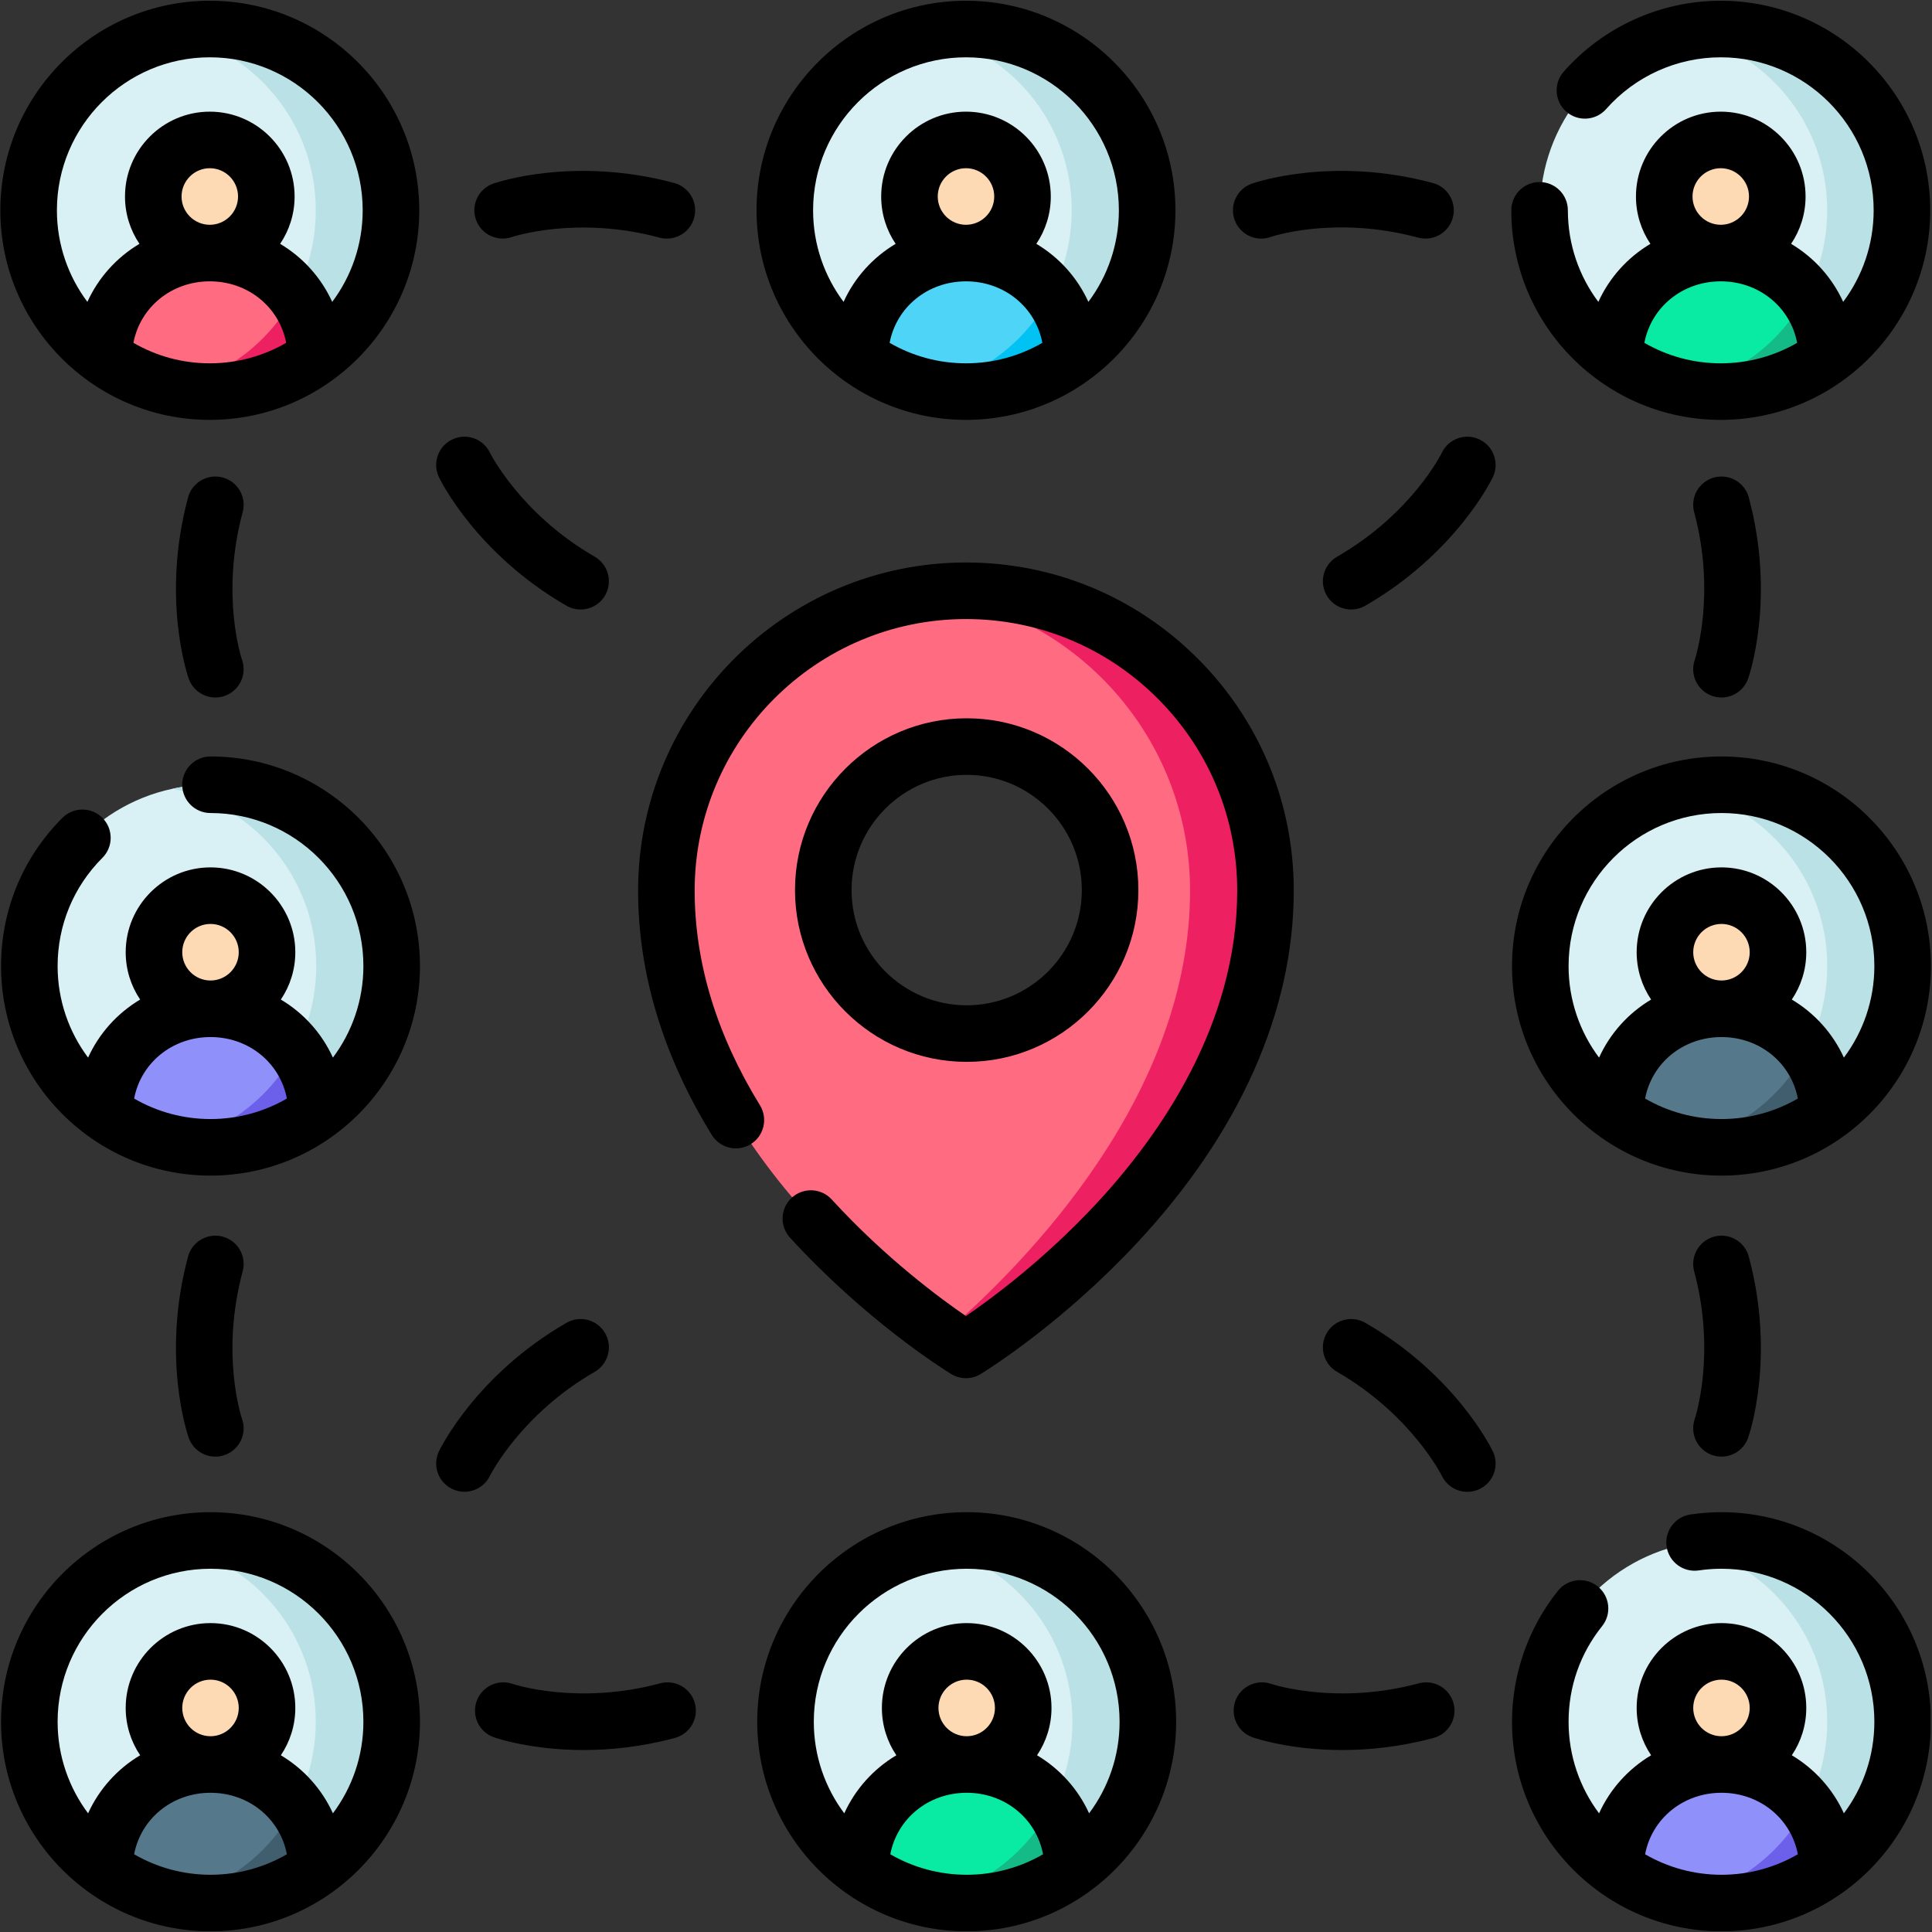 <?xml version="1.0" encoding="UTF-8" standalone="no"?>
<!DOCTYPE svg PUBLIC "-//W3C//DTD SVG 1.1//EN" "http://www.w3.org/Graphics/SVG/1.1/DTD/svg11.dtd">
<svg width="100%" height="100%" viewBox="0 0 683 683" version="1.1" xmlns="http://www.w3.org/2000/svg" xmlns:xlink="http://www.w3.org/1999/xlink" xml:space="preserve" xmlns:serif="http://www.serif.com/" style="fill-rule:evenodd;clip-rule:evenodd;stroke-linejoin:round;stroke-miterlimit:2;">
    <rect x="0" y="0" width="683" height="683" fill="#333333" stroke="none"/>
    <g id="g6765" transform="matrix(1.333,0,0,-1.333,0,682.667)">
        <g id="g6767">
            <g id="g6769">
                <clipPath id="_clip1">
                    <rect x="0" y="0" width="512" height="512"/>
                </clipPath>
                <g clip-path="url(#_clip1)">
                    <g id="g6775" transform="matrix(1,0,0,1,103.749,456.352)">
                        <path id="path6777" d="M0,0C0,-16.05 -7.86,-30.26 -19.95,-38.99C-27.86,-44.71 -37.58,-48.08 -48.08,-48.08C-51.5,-48.08 -54.841,-47.72 -58.061,-47.03C-64.73,-45.63 -70.88,-42.85 -76.21,-38.99C-88.301,-30.26 -96.16,-16.05 -96.16,0C-96.16,23.12 -79.83,42.44 -58.08,47.03C-54.86,47.72 -51.511,48.08 -48.08,48.08C-21.53,48.08 0,26.55 0,0" style="fill:rgb(217,240,244);fill-rule:nonzero;"/>
                    </g>
                    <g id="g6779" transform="matrix(1,0,0,1,103.749,456.352)">
                        <path id="path6781" d="M0,0C0,-16.05 -7.86,-30.26 -19.95,-38.99C-27.86,-44.71 -37.58,-48.08 -48.08,-48.08C-51.5,-48.08 -54.841,-47.72 -58.061,-47.03C-36.311,-42.42 -20,-23.11 -20,0C-20,23.13 -36.32,42.44 -58.08,47.03C-54.86,47.72 -51.511,48.08 -48.08,48.08C-21.53,48.08 0,26.55 0,0" style="fill:rgb(186,225,229);fill-rule:nonzero;"/>
                    </g>
                    <g id="g6783" transform="matrix(1,0,0,1,83.799,417.361)">
                        <path id="path6785" d="M0,0C-7.91,-5.72 -17.63,-9.09 -28.13,-9.09C-31.55,-9.09 -34.891,-8.729 -38.11,-8.04C-44.78,-6.64 -50.93,-3.859 -56.26,0C-56.26,15.54 -43.67,27.65 -28.13,27.65C-18.891,27.65 -10.69,23.36 -5.561,16.62C-2.07,12.03 0,6.3 0,0" style="fill:rgb(255,107,129);fill-rule:nonzero;"/>
                    </g>
                    <g id="g6787" transform="matrix(1,0,0,1,83.799,417.361)">
                        <path id="path6789" d="M0,0C-7.91,-5.72 -17.63,-9.09 -28.13,-9.09C-31.55,-9.09 -34.891,-8.729 -38.11,-8.04C-23.96,-5.04 -12.11,4.181 -5.561,16.62C-2.07,12.03 0,6.3 0,0" style="fill:rgb(237,32,97);fill-rule:nonzero;"/>
                    </g>
                    <g id="g6791" transform="matrix(1,0,0,1,70.667,460.015)">
                        <path id="path6793" d="M0,0C0,-8.284 -6.715,-15 -15,-15C-23.284,-15 -30,-8.284 -30,0C-30,8.284 -23.284,15 -15,15C-6.715,15 0,8.284 0,0" style="fill:rgb(253,217,180);fill-rule:nonzero;"/>
                    </g>
                    <g id="g6795" transform="matrix(1,0,0,1,304.231,456.352)">
                        <path id="path6797" d="M0,0C0,-16.05 -7.859,-30.26 -19.949,-38.99C-27.859,-44.71 -37.579,-48.08 -48.079,-48.08C-51.5,-48.08 -54.84,-47.72 -58.06,-47.03C-64.729,-45.63 -70.88,-42.85 -76.21,-38.99C-88.3,-30.26 -96.159,-16.05 -96.159,0C-96.159,23.12 -79.829,42.44 -58.079,47.03C-54.859,47.72 -51.51,48.08 -48.079,48.08C-21.529,48.08 0,26.55 0,0" style="fill:rgb(217,240,244);fill-rule:nonzero;"/>
                    </g>
                    <g id="g6799" transform="matrix(1,0,0,1,304.231,456.352)">
                        <path id="path6801" d="M0,0C0,-16.05 -7.859,-30.26 -19.949,-38.99C-27.859,-44.71 -37.579,-48.08 -48.079,-48.08C-51.5,-48.08 -54.84,-47.72 -58.06,-47.03C-36.31,-42.42 -20,-23.11 -20,0C-20,23.13 -36.319,42.44 -58.079,47.03C-54.859,47.72 -51.51,48.08 -48.079,48.08C-21.529,48.08 0,26.55 0,0" style="fill:rgb(186,225,229);fill-rule:nonzero;"/>
                    </g>
                    <g id="g6803" transform="matrix(1,0,0,1,284.282,417.361)">
                        <path id="path6805" d="M0,0C-7.91,-5.72 -17.63,-9.09 -28.13,-9.09C-31.551,-9.09 -34.891,-8.729 -38.11,-8.04C-44.78,-6.64 -50.931,-3.859 -56.261,0C-56.261,15.54 -43.67,27.65 -28.13,27.65C-18.891,27.65 -10.69,23.36 -5.561,16.62C-2.07,12.03 0,6.3 0,0" style="fill:rgb(77,212,247);fill-rule:nonzero;"/>
                    </g>
                    <g id="g6807" transform="matrix(1,0,0,1,284.282,417.361)">
                        <path id="path6809" d="M0,0C-7.91,-5.72 -17.63,-9.09 -28.13,-9.09C-31.551,-9.09 -34.891,-8.729 -38.11,-8.04C-23.96,-5.04 -12.11,4.181 -5.561,16.62C-2.07,12.03 0,6.3 0,0" style="fill:rgb(0,194,243);fill-rule:nonzero;"/>
                    </g>
                    <g id="g6811" transform="matrix(1,0,0,1,271.15,460.015)">
                        <path id="path6813" d="M0,0C0,-8.284 -6.716,-15 -15,-15C-23.284,-15 -30,-8.284 -30,0C-30,8.284 -23.284,15 -15,15C-6.716,15 0,8.284 0,0" style="fill:rgb(253,217,180);fill-rule:nonzero;"/>
                    </g>
                    <g id="g6815" transform="matrix(1,0,0,1,504.592,456.352)">
                        <path id="path6817" d="M0,0C0,-16.05 -7.86,-30.26 -19.95,-38.99C-27.86,-44.71 -37.58,-48.08 -48.08,-48.08C-51.5,-48.08 -54.84,-47.72 -58.061,-47.03C-64.73,-45.63 -70.88,-42.85 -76.21,-38.99C-88.3,-30.26 -96.16,-16.05 -96.16,0C-96.16,23.12 -79.83,42.44 -58.08,47.03C-54.86,47.72 -51.51,48.08 -48.08,48.08C-21.53,48.08 0,26.55 0,0" style="fill:rgb(217,240,244);fill-rule:nonzero;"/>
                    </g>
                    <g id="g6819" transform="matrix(1,0,0,1,504.592,456.352)">
                        <path id="path6821" d="M0,0C0,-16.05 -7.86,-30.26 -19.95,-38.99C-27.86,-44.71 -37.58,-48.08 -48.08,-48.08C-51.5,-48.08 -54.84,-47.72 -58.061,-47.03C-36.311,-42.42 -20,-23.11 -20,0C-20,23.13 -36.32,42.44 -58.08,47.03C-54.86,47.72 -51.51,48.08 -48.08,48.08C-21.53,48.08 0,26.55 0,0" style="fill:rgb(186,225,229);fill-rule:nonzero;"/>
                    </g>
                    <g id="g6823" transform="matrix(1,0,0,1,484.642,417.361)">
                        <path id="path6825" d="M0,0C-7.91,-5.72 -17.63,-9.09 -28.13,-9.09C-31.55,-9.09 -34.89,-8.729 -38.11,-8.04C-44.78,-6.64 -50.93,-3.859 -56.26,0C-56.26,15.54 -43.67,27.65 -28.13,27.65C-18.89,27.65 -10.69,23.36 -5.56,16.62C-2.07,12.03 0,6.3 0,0" style="fill:rgb(9,234,163);fill-rule:nonzero;"/>
                    </g>
                    <g id="g6827" transform="matrix(1,0,0,1,484.642,417.361)">
                        <path id="path6829" d="M0,0C-7.91,-5.72 -17.63,-9.09 -28.13,-9.09C-31.55,-9.09 -34.89,-8.729 -38.11,-8.04C-23.96,-5.04 -12.11,4.181 -5.56,16.62C-2.07,12.03 0,6.3 0,0" style="fill:rgb(20,187,135);fill-rule:nonzero;"/>
                    </g>
                    <g id="g6831" transform="matrix(1,0,0,1,471.511,460.015)">
                        <path id="path6833" d="M0,0C0,-8.284 -6.716,-15 -15,-15C-23.285,-15 -30,-8.284 -30,0C-30,8.284 -23.285,15 -15,15C-6.716,15 0,8.284 0,0" style="fill:rgb(253,217,180);fill-rule:nonzero;"/>
                    </g>
                    <g id="g6835" transform="matrix(1,0,0,1,304.419,55.509)">
                        <path id="path6837" d="M0,0C0,-16.05 -7.859,-30.26 -19.949,-38.99C-27.859,-44.71 -37.579,-48.08 -48.079,-48.08C-51.5,-48.08 -54.84,-47.72 -58.06,-47.03C-64.729,-45.63 -70.88,-42.85 -76.21,-38.99C-88.3,-30.26 -96.159,-16.05 -96.159,0C-96.159,23.12 -79.829,42.439 -58.079,47.03C-54.859,47.72 -51.51,48.08 -48.079,48.08C-21.529,48.08 0,26.55 0,0" style="fill:rgb(217,240,244);fill-rule:nonzero;"/>
                    </g>
                    <g id="g6839" transform="matrix(1,0,0,1,304.419,55.509)">
                        <path id="path6841" d="M0,0C0,-16.05 -7.859,-30.26 -19.949,-38.99C-27.859,-44.71 -37.579,-48.08 -48.079,-48.08C-51.5,-48.08 -54.84,-47.72 -58.06,-47.03C-36.31,-42.42 -20,-23.11 -20,0C-20,23.13 -36.319,42.439 -58.079,47.03C-54.859,47.72 -51.51,48.08 -48.079,48.08C-21.529,48.08 0,26.55 0,0" style="fill:rgb(186,225,229);fill-rule:nonzero;"/>
                    </g>
                    <g id="g6843" transform="matrix(1,0,0,1,284.47,16.519)">
                        <path id="path6845" d="M0,0C-7.91,-5.72 -17.63,-9.09 -28.13,-9.09C-31.551,-9.09 -34.891,-8.729 -38.11,-8.04C-44.78,-6.64 -50.931,-3.859 -56.261,0C-56.261,15.54 -43.67,27.65 -28.13,27.65C-18.891,27.65 -10.69,23.36 -5.561,16.62C-2.07,12.03 0,6.3 0,0" style="fill:rgb(9,234,163);fill-rule:nonzero;"/>
                    </g>
                    <g id="g6847" transform="matrix(1,0,0,1,284.47,16.519)">
                        <path id="path6849" d="M0,0C-7.91,-5.72 -17.63,-9.09 -28.13,-9.09C-31.551,-9.09 -34.891,-8.729 -38.11,-8.04C-23.96,-5.04 -12.11,4.18 -5.561,16.62C-2.07,12.03 0,6.3 0,0" style="fill:rgb(20,187,135);fill-rule:nonzero;"/>
                    </g>
                    <g id="g6851" transform="matrix(1,0,0,1,271.338,59.172)">
                        <path id="path6853" d="M0,0C0,-8.284 -6.716,-15 -15,-15C-23.284,-15 -30,-8.284 -30,0C-30,8.284 -23.284,15 -15,15C-6.716,15 0,8.284 0,0" style="fill:rgb(253,217,180);fill-rule:nonzero;"/>
                    </g>
                    <g id="g6855" transform="matrix(1,0,0,1,103.749,55.509)">
                        <path id="path6857" d="M0,0C0,-16.05 -7.86,-30.26 -19.95,-38.99C-27.86,-44.71 -37.58,-48.08 -48.08,-48.08C-51.5,-48.08 -54.841,-47.72 -58.061,-47.03C-64.73,-45.63 -70.88,-42.85 -76.21,-38.99C-88.301,-30.26 -96.16,-16.05 -96.16,0C-96.16,23.12 -79.83,42.439 -58.08,47.03C-54.86,47.72 -51.511,48.08 -48.08,48.08C-21.53,48.08 0,26.55 0,0" style="fill:rgb(217,240,244);fill-rule:nonzero;"/>
                    </g>
                    <g id="g6859" transform="matrix(1,0,0,1,103.749,55.509)">
                        <path id="path6861" d="M0,0C0,-16.05 -7.86,-30.26 -19.95,-38.99C-27.86,-44.71 -37.58,-48.08 -48.08,-48.08C-51.5,-48.08 -54.841,-47.72 -58.061,-47.03C-36.311,-42.42 -20,-23.11 -20,0C-20,23.13 -36.32,42.439 -58.08,47.03C-54.86,47.72 -51.511,48.08 -48.08,48.08C-21.53,48.08 0,26.55 0,0" style="fill:rgb(186,225,229);fill-rule:nonzero;"/>
                    </g>
                    <g id="g6863" transform="matrix(1,0,0,1,83.799,16.519)">
                        <path id="path6865" d="M0,0C-7.91,-5.72 -17.63,-9.09 -28.13,-9.09C-31.55,-9.09 -34.891,-8.729 -38.11,-8.04C-44.78,-6.64 -50.93,-3.859 -56.26,0C-56.26,15.54 -43.67,27.65 -28.13,27.65C-18.891,27.65 -10.69,23.36 -5.561,16.62C-2.07,12.03 0,6.3 0,0" style="fill:rgb(86,120,139);fill-rule:nonzero;"/>
                    </g>
                    <g id="g6867" transform="matrix(1,0,0,1,83.799,16.519)">
                        <path id="path6869" d="M0,0C-7.91,-5.72 -17.63,-9.09 -28.13,-9.09C-31.55,-9.09 -34.891,-8.729 -38.11,-8.04C-23.96,-5.04 -12.11,4.18 -5.561,16.62C-2.07,12.03 0,6.3 0,0" style="fill:rgb(65,94,111);fill-rule:nonzero;"/>
                    </g>
                    <g id="g6871" transform="matrix(1,0,0,1,70.667,59.172)">
                        <path id="path6873" d="M0,0C0,-8.284 -6.715,-15 -15,-15C-23.284,-15 -30,-8.284 -30,0C-30,8.284 -23.284,15 -15,15C-6.715,15 0,8.284 0,0" style="fill:rgb(253,217,180);fill-rule:nonzero;"/>
                    </g>
                    <g id="g6875" transform="matrix(1,0,0,1,504.592,255.93)">
                        <path id="path6877" d="M0,0C0,-16.05 -7.86,-30.26 -19.95,-38.989C-27.86,-44.71 -37.58,-48.079 -48.08,-48.079C-51.5,-48.079 -54.84,-47.72 -58.061,-47.029C-64.73,-45.63 -70.88,-42.85 -76.21,-38.989C-88.3,-30.26 -96.16,-16.05 -96.16,0C-96.16,23.12 -79.83,42.44 -58.08,47.03C-54.86,47.721 -51.51,48.08 -48.08,48.08C-21.53,48.08 0,26.551 0,0" style="fill:rgb(217,240,244);fill-rule:nonzero;"/>
                    </g>
                    <g id="g6879" transform="matrix(1,0,0,1,504.592,255.93)">
                        <path id="path6881" d="M0,0C0,-16.05 -7.86,-30.26 -19.95,-38.989C-27.86,-44.71 -37.58,-48.079 -48.08,-48.079C-51.5,-48.079 -54.84,-47.72 -58.061,-47.029C-36.311,-42.42 -20,-23.109 -20,0C-20,23.131 -36.32,42.44 -58.08,47.03C-54.86,47.721 -51.51,48.08 -48.08,48.08C-21.53,48.08 0,26.551 0,0" style="fill:rgb(186,225,229);fill-rule:nonzero;"/>
                    </g>
                    <g id="g6883" transform="matrix(1,0,0,1,484.642,216.94)">
                        <path id="path6885" d="M0,0C-7.91,-5.721 -17.63,-9.09 -28.13,-9.09C-31.55,-9.09 -34.89,-8.73 -38.11,-8.04C-44.78,-6.641 -50.93,-3.86 -56.26,0C-56.26,15.54 -43.67,27.649 -28.13,27.649C-18.89,27.649 -10.69,23.359 -5.56,16.62C-2.07,12.029 0,6.3 0,0" style="fill:rgb(86,120,139);fill-rule:nonzero;"/>
                    </g>
                    <g id="g6887" transform="matrix(1,0,0,1,484.642,216.94)">
                        <path id="path6889" d="M0,0C-7.91,-5.721 -17.63,-9.09 -28.13,-9.09C-31.55,-9.09 -34.89,-8.73 -38.11,-8.04C-23.96,-5.04 -12.11,4.18 -5.56,16.62C-2.07,12.029 0,6.3 0,0" style="fill:rgb(65,94,111);fill-rule:nonzero;"/>
                    </g>
                    <g id="g6891" transform="matrix(1,0,0,1,471.511,259.594)">
                        <path id="path6893" d="M0,0C0,-8.284 -6.716,-15 -15,-15C-23.285,-15 -30,-8.284 -30,0C-30,8.284 -23.285,15 -15,15C-6.716,15 0,8.284 0,0" style="fill:rgb(253,217,180);fill-rule:nonzero;"/>
                    </g>
                    <g id="g6895" transform="matrix(1,0,0,1,504.592,55.509)">
                        <path id="path6897" d="M0,0C0,-16.05 -7.86,-30.26 -19.95,-38.99C-27.86,-44.71 -37.58,-48.08 -48.08,-48.08C-51.5,-48.08 -54.84,-47.72 -58.061,-47.03C-64.73,-45.63 -70.88,-42.85 -76.21,-38.99C-88.3,-30.26 -96.16,-16.05 -96.16,0C-96.16,23.12 -79.83,42.439 -58.08,47.03C-54.86,47.72 -51.51,48.08 -48.08,48.08C-21.53,48.08 0,26.55 0,0" style="fill:rgb(217,240,244);fill-rule:nonzero;"/>
                    </g>
                    <g id="g6899" transform="matrix(1,0,0,1,504.592,55.509)">
                        <path id="path6901" d="M0,0C0,-16.05 -7.86,-30.26 -19.95,-38.99C-27.86,-44.71 -37.58,-48.08 -48.08,-48.08C-51.5,-48.08 -54.84,-47.72 -58.061,-47.03C-36.311,-42.42 -20,-23.11 -20,0C-20,23.13 -36.32,42.439 -58.08,47.03C-54.86,47.72 -51.51,48.08 -48.08,48.08C-21.53,48.08 0,26.55 0,0" style="fill:rgb(186,225,229);fill-rule:nonzero;"/>
                    </g>
                    <g id="g6903" transform="matrix(1,0,0,1,484.642,16.519)">
                        <path id="path6905" d="M0,0C-7.91,-5.72 -17.63,-9.09 -28.13,-9.09C-31.55,-9.09 -34.89,-8.729 -38.11,-8.04C-44.78,-6.64 -50.93,-3.859 -56.26,0C-56.26,15.54 -43.67,27.65 -28.13,27.65C-18.89,27.65 -10.69,23.36 -5.56,16.62C-2.07,12.03 0,6.3 0,0" style="fill:rgb(144,144,251);fill-rule:nonzero;"/>
                    </g>
                    <g id="g6907" transform="matrix(1,0,0,1,484.642,16.519)">
                        <path id="path6909" d="M0,0C-7.91,-5.72 -17.63,-9.09 -28.13,-9.09C-31.55,-9.09 -34.89,-8.729 -38.11,-8.04C-23.96,-5.04 -12.11,4.18 -5.56,16.62C-2.07,12.03 0,6.3 0,0" style="fill:rgb(108,95,234);fill-rule:nonzero;"/>
                    </g>
                    <g id="g6911" transform="matrix(1,0,0,1,471.511,59.172)">
                        <path id="path6913" d="M0,0C0,-8.284 -6.716,-15 -15,-15C-23.285,-15 -30,-8.284 -30,0C-30,8.284 -23.285,15 -15,15C-6.716,15 0,8.284 0,0" style="fill:rgb(253,217,180);fill-rule:nonzero;"/>
                    </g>
                    <g id="g6915" transform="matrix(1,0,0,1,103.874,255.93)">
                        <path id="path6917" d="M0,0C0,-16.05 -7.859,-30.26 -19.95,-38.989C-27.859,-44.71 -37.58,-48.079 -48.08,-48.079C-51.5,-48.079 -54.84,-47.72 -58.06,-47.029C-64.729,-45.63 -70.88,-42.85 -76.21,-38.989C-88.3,-30.26 -96.16,-16.05 -96.16,0C-96.16,23.12 -79.83,42.44 -58.08,47.03C-54.859,47.721 -51.51,48.08 -48.08,48.08C-21.53,48.08 0,26.551 0,0" style="fill:rgb(217,240,244);fill-rule:nonzero;"/>
                    </g>
                    <g id="g6919" transform="matrix(1,0,0,1,103.874,255.93)">
                        <path id="path6921" d="M0,0C0,-16.05 -7.859,-30.26 -19.95,-38.989C-27.859,-44.71 -37.58,-48.079 -48.08,-48.079C-51.5,-48.079 -54.84,-47.72 -58.06,-47.029C-36.31,-42.42 -20,-23.109 -20,0C-20,23.131 -36.319,42.44 -58.08,47.03C-54.859,47.721 -51.51,48.08 -48.08,48.08C-21.53,48.08 0,26.551 0,0" style="fill:rgb(186,225,229);fill-rule:nonzero;"/>
                    </g>
                    <g id="g6923" transform="matrix(1,0,0,1,83.924,216.94)">
                        <path id="path6925" d="M0,0C-7.909,-5.721 -17.63,-9.09 -28.13,-9.09C-31.55,-9.09 -34.89,-8.73 -38.109,-8.04C-44.779,-6.641 -50.93,-3.86 -56.26,0C-56.26,15.54 -43.67,27.649 -28.13,27.649C-18.89,27.649 -10.689,23.359 -5.56,16.62C-2.069,12.029 0,6.3 0,0" style="fill:rgb(144,144,251);fill-rule:nonzero;"/>
                    </g>
                    <g id="g6927" transform="matrix(1,0,0,1,83.924,216.94)">
                        <path id="path6929" d="M0,0C-7.909,-5.721 -17.63,-9.09 -28.13,-9.09C-31.55,-9.09 -34.89,-8.73 -38.109,-8.04C-23.96,-5.04 -12.109,4.18 -5.56,16.62C-2.069,12.029 0,6.3 0,0" style="fill:rgb(108,95,234);fill-rule:nonzero;"/>
                    </g>
                    <g id="g6931" transform="matrix(1,0,0,1,70.793,259.594)">
                        <path id="path6933" d="M0,0C0,-8.284 -6.716,-15 -15,-15C-23.284,-15 -30,-8.284 -30,0C-30,8.284 -23.284,15 -15,15C-6.716,15 0,8.284 0,0" style="fill:rgb(253,217,180);fill-rule:nonzero;"/>
                    </g>
                    <g id="g6935" transform="matrix(1,0,0,1,218.342,276.07)">
                        <path id="path6937" d="M0,0C0,21.02 17.02,38.06 38.029,38.06C59.04,38.06 76.06,21.02 76.06,0C76.06,-21.01 59.04,-38.05 38.029,-38.05C17.02,-38.05 0,-21.01 0,0M37.84,79.38L37.83,79.38C34.45,79.38 31.109,79.17 27.84,78.75C-11.32,73.84 -41.61,40.39 -41.61,-0.12C-41.61,-61.26 13.2,-104.88 31.77,-117.91C35.34,-120.41 37.569,-121.78 37.819,-121.931L37.819,-121.95C37.819,-121.95 37.819,-121.94 37.83,-121.94C37.84,-121.94 37.84,-121.95 37.84,-121.95L37.84,-121.931C39.38,-120.99 117.27,-73.01 117.27,-0.12C117.27,43.78 81.71,79.37 37.84,79.38" style="fill:rgb(255,107,129);fill-rule:nonzero;"/>
                    </g>
                    <g id="g6939" transform="matrix(1,0,0,1,335.611,275.95)">
                        <path id="path6941" d="M0,0C0,-72.89 -77.89,-120.87 -79.43,-121.811L-79.43,-121.83C-79.43,-121.83 -79.43,-121.82 -79.439,-121.82C-79.45,-121.82 -79.45,-121.83 -79.45,-121.83L-79.45,-121.811C-79.7,-121.66 -81.93,-120.29 -85.5,-117.79C-62.71,-98.13 -20,-53.97 -20,0C-20,40.51 -50.279,73.95 -89.43,78.87C-86.16,79.29 -82.819,79.5 -79.439,79.5L-79.43,79.5C-35.56,79.49 0,43.9 0,0" style="fill:rgb(237,32,97);fill-rule:nonzero;"/>
                    </g>
                    <g id="g6943" transform="matrix(1,0,0,1,55.64,496.93)">
                        <path id="path6945" d="M0,0C22.357,0 40.547,-18.203 40.547,-40.578C40.547,-49.678 37.538,-58.088 32.464,-64.863C29.534,-58.426 24.713,-53.078 18.656,-49.468C21.076,-45.88 22.49,-41.56 22.49,-36.915C22.49,-24.509 12.401,-14.415 0,-14.415C-12.401,-14.415 -22.491,-24.509 -22.491,-36.915C-22.491,-41.56 -21.077,-45.88 -18.657,-49.468C-24.713,-53.078 -29.535,-58.427 -32.465,-64.863C-37.539,-58.088 -40.548,-49.678 -40.548,-40.578C-40.548,-18.203 -22.358,0 0,0M-7.491,-36.915C-7.491,-32.779 -4.131,-29.415 0,-29.415C4.13,-29.415 7.49,-32.779 7.49,-36.915C7.49,-41.051 4.13,-44.415 0,-44.415C-4.131,-44.415 -7.491,-41.051 -7.491,-36.915M-20.255,-75.722C-18.468,-66.322 -10.211,-59.415 0,-59.415C10.211,-59.415 18.468,-66.322 20.253,-75.722C14.29,-79.177 7.372,-81.156 0,-81.156C-7.372,-81.156 -14.291,-79.177 -20.255,-75.722M0,-96.156C30.629,-96.156 55.547,-71.224 55.547,-40.578C55.547,-9.933 30.629,15 0,15C-30.629,15 -55.548,-9.933 -55.548,-40.578C-55.548,-71.224 -30.629,-96.156 0,-96.156" style="fill-rule:nonzero;"/>
                    </g>
                    <g id="g6947" transform="matrix(1,0,0,1,256.185,496.93)">
                        <path id="path6949" d="M0,0C22.357,0 40.547,-18.203 40.547,-40.578C40.547,-49.678 37.538,-58.088 32.464,-64.863C29.534,-58.426 24.713,-53.078 18.656,-49.468C21.076,-45.88 22.49,-41.56 22.49,-36.915C22.49,-24.509 12.401,-14.415 0,-14.415C-12.401,-14.415 -22.49,-24.509 -22.49,-36.915C-22.49,-41.56 -21.076,-45.88 -18.656,-49.468C-24.713,-53.078 -29.535,-58.426 -32.465,-64.863C-37.539,-58.088 -40.548,-49.678 -40.548,-40.578C-40.548,-18.203 -22.358,0 0,0M-7.49,-36.915C-7.49,-32.779 -4.13,-29.415 0,-29.415C4.13,-29.415 7.49,-32.779 7.49,-36.915C7.49,-41.051 4.13,-44.415 0,-44.415C-4.13,-44.415 -7.49,-41.051 -7.49,-36.915M-20.255,-75.722C-18.468,-66.322 -10.211,-59.415 -0,-59.415C10.211,-59.415 18.468,-66.322 20.253,-75.722C14.29,-79.177 7.372,-81.156 0,-81.156C-7.372,-81.156 -14.291,-79.177 -20.255,-75.722M0,-96.156C30.629,-96.156 55.547,-71.224 55.547,-40.578C55.547,-9.933 30.629,15 0,15C-30.629,15 -55.548,-9.933 -55.548,-40.578C-55.548,-71.224 -30.629,-96.156 0,-96.156" style="fill-rule:nonzero;"/>
                    </g>
                    <g id="g6951" transform="matrix(1,0,0,1,448.866,460.015)">
                        <path id="path6953" d="M0,0C0,4.136 3.36,7.5 7.49,7.5C11.62,7.5 14.98,4.136 14.98,0C14.98,-4.136 11.62,-7.5 7.49,-7.5C3.36,-7.5 0,-4.136 0,0M-12.763,-38.807C-10.978,-29.407 -2.722,-22.5 7.49,-22.5C17.701,-22.5 25.958,-29.407 27.745,-38.807C21.781,-42.262 14.862,-44.241 7.49,-44.241C0.118,-44.241 -6.8,-42.262 -12.763,-38.807M7.49,-59.241C38.119,-59.241 63.038,-34.309 63.038,-3.663C63.038,26.982 38.119,51.915 7.49,51.915C-8.434,51.915 -23.614,45.061 -34.16,33.11C-36.901,30.004 -36.605,25.265 -33.5,22.523C-30.393,19.784 -25.653,20.079 -22.914,23.185C-15.214,31.91 -4.132,36.915 7.49,36.915C29.849,36.915 48.038,18.712 48.038,-3.663C48.038,-12.763 45.029,-21.173 39.956,-27.948C37.025,-21.511 32.203,-16.163 26.146,-12.553C28.566,-8.965 29.98,-4.645 29.98,0C29.98,12.406 19.892,22.5 7.49,22.5C-4.911,22.5 -15,12.406 -15,0C-15,-4.645 -13.586,-8.965 -11.166,-12.553C-17.223,-16.163 -22.044,-21.512 -24.975,-27.949C-30.049,-21.173 -33.058,-12.763 -33.058,-3.663C-33.058,0.479 -36.415,3.837 -40.558,3.837C-44.7,3.837 -48.058,0.479 -48.058,-3.663C-48.058,-34.309 -23.139,-59.241 7.49,-59.241" style="fill-rule:nonzero;"/>
                    </g>
                    <g id="g6955" transform="matrix(1,0,0,1,135.745,449.266)">
                        <path id="path6957" d="M0,0C0.171,0.058 17.245,5.746 39.161,-0.156C39.814,-0.332 40.471,-0.416 41.116,-0.416C44.424,-0.416 47.452,1.789 48.354,5.136C49.431,9.136 47.061,13.251 43.062,14.328C16.449,21.492 -4.084,14.464 -4.946,14.161C-8.842,12.791 -10.882,8.535 -9.528,4.634C-8.176,0.732 -3.907,-1.336 0,0" style="fill-rule:nonzero;"/>
                    </g>
                    <g id="g6959" transform="matrix(1,0,0,1,334.486,448.85)">
                        <path id="path6961" d="M0,0C0.825,0 1.665,0.138 2.488,0.427C2.654,0.484 19.447,6.231 41.618,0.26C45.62,-0.815 49.733,1.552 50.811,5.552C51.888,9.552 49.518,13.667 45.519,14.744C18.902,21.909 -1.627,14.88 -2.488,14.577C-6.396,13.203 -8.449,8.922 -7.075,5.014C-5.99,1.93 -3.095,0 0,0" style="fill-rule:nonzero;"/>
                    </g>
                    <g id="g6963" transform="matrix(1,0,0,1,150.237,351.487)">
                        <path id="path6965" d="M0,0C1.18,-0.68 2.468,-1.003 3.738,-1.003C6.332,-1.003 8.854,0.344 10.243,2.753C12.312,6.342 11.079,10.928 7.49,12.996C-12.08,24.275 -20.153,40.275 -20.312,40.595C-22.111,44.312 -26.578,45.872 -30.307,44.089C-34.041,42.297 -35.616,37.817 -33.825,34.082C-33.43,33.259 -23.88,13.764 0,0" style="fill-rule:nonzero;"/>
                    </g>
                    <g id="g6967" transform="matrix(1,0,0,1,392.389,395.576)">
                        <path id="path6969" d="M0,0C-3.733,1.792 -8.214,0.216 -10.006,-3.52C-10.082,-3.679 -17.896,-19.624 -37.796,-31.093C-41.385,-33.161 -42.617,-37.747 -40.549,-41.336C-39.16,-43.745 -36.638,-45.092 -34.044,-45.092C-32.773,-45.092 -31.485,-44.769 -30.306,-44.089C-6.425,-30.325 3.124,-10.829 3.52,-10.006C5.311,-6.271 3.735,-1.792 0,0" style="fill-rule:nonzero;"/>
                    </g>
                    <g id="g6971" transform="matrix(1,0,0,1,129.924,120.714)">
                        <path id="path6973" d="M0,0C0.079,0.161 8.136,16.266 27.804,27.602C31.393,29.67 32.625,34.256 30.557,37.845C28.487,41.434 23.9,42.666 20.313,40.598C-3.566,26.834 -13.116,7.339 -13.512,6.516C-15.298,2.792 -13.73,-1.661 -10.015,-3.463C-8.964,-3.972 -7.853,-4.213 -6.758,-4.213C-3.979,-4.213 -1.304,-2.66 -0,0" style="fill-rule:nonzero;"/>
                    </g>
                    <g id="g6975" transform="matrix(1,0,0,1,362.083,161.311)">
                        <path id="path6977" d="M0,0C-3.588,2.068 -8.175,0.836 -10.243,-2.753C-12.312,-6.342 -11.079,-10.928 -7.49,-12.996C12.122,-24.3 20.188,-40.344 20.312,-40.596C21.607,-43.269 24.282,-44.828 27.067,-44.828C28.155,-44.828 29.26,-44.59 30.306,-44.089C34.041,-42.297 35.616,-37.817 33.825,-34.083C33.43,-33.26 23.881,-13.764 0,0" style="fill-rule:nonzero;"/>
                    </g>
                    <g id="g6979" transform="matrix(1,0,0,1,88.291,31.223)">
                        <path id="path6981" d="M0,0C-2.93,6.437 -7.752,11.785 -13.808,15.396C-11.388,18.984 -9.974,23.305 -9.974,27.949C-9.974,40.355 -20.062,50.449 -32.464,50.449C-44.865,50.449 -54.955,40.355 -54.955,27.949C-54.955,23.305 -53.541,18.984 -51.12,15.396C-57.177,11.785 -61.999,6.437 -64.929,0C-70.003,6.776 -73.012,15.187 -73.012,24.286C-73.012,46.661 -54.822,64.864 -32.464,64.864C-10.106,64.864 8.083,46.661 8.083,24.286C8.083,15.187 5.074,6.776 0,0M-39.955,27.949C-39.955,32.085 -36.595,35.449 -32.464,35.449C-28.334,35.449 -24.974,32.085 -24.974,27.949C-24.974,23.813 -28.334,20.449 -32.464,20.449C-36.595,20.449 -39.955,23.813 -39.955,27.949M-52.719,-10.857C-50.932,-1.458 -42.675,5.449 -32.464,5.449C-22.253,5.449 -13.996,-1.458 -12.211,-10.857C-18.174,-14.313 -25.092,-16.293 -32.464,-16.293C-39.836,-16.293 -46.755,-14.313 -52.719,-10.857M-32.464,79.864C-63.093,79.864 -88.012,54.932 -88.012,24.286C-88.012,-6.36 -63.093,-31.293 -32.464,-31.293C-1.835,-31.293 23.083,-6.36 23.083,24.286C23.083,54.932 -1.835,79.864 -32.464,79.864" style="fill-rule:nonzero;"/>
                    </g>
                    <g id="g6983" transform="matrix(1,0,0,1,35.572,220.786)">
                        <path id="path6985" d="M0,0C1.787,9.399 10.044,16.307 20.255,16.307C30.466,16.307 38.723,9.399 40.508,0C34.545,-3.455 27.627,-5.435 20.255,-5.435C12.883,-5.435 5.964,-3.455 0,0M12.764,38.807C12.764,42.942 16.124,46.307 20.255,46.307C24.385,46.307 27.745,42.942 27.745,38.807C27.745,34.671 24.385,31.307 20.255,31.307C16.124,31.307 12.764,34.671 12.764,38.807M20.255,90.723C16.112,90.723 12.755,87.365 12.755,83.223C12.755,79.08 16.112,75.723 20.255,75.723C42.612,75.723 60.802,57.519 60.802,35.144C60.802,26.044 57.793,17.634 52.719,10.858C49.789,17.296 44.968,22.644 38.911,26.254C41.331,29.842 42.745,34.162 42.745,38.807C42.745,51.213 32.656,61.307 20.255,61.307C7.854,61.307 -2.236,51.213 -2.236,38.807C-2.236,34.162 -0.822,29.842 1.598,26.254C-4.458,22.644 -9.28,17.295 -12.21,10.858C-17.284,17.634 -20.293,26.044 -20.293,35.144C-20.293,45.983 -16.075,56.175 -8.416,63.839C-5.487,66.769 -5.489,71.518 -8.419,74.445C-11.35,77.374 -16.099,77.372 -19.025,74.442C-29.516,63.945 -35.293,49.988 -35.293,35.144C-35.293,4.498 -10.374,-20.435 20.255,-20.435C50.884,-20.435 75.802,4.498 75.802,35.144C75.802,65.79 50.884,90.723 20.255,90.723" style="fill-rule:nonzero;"/>
                    </g>
                    <g id="g6987" transform="matrix(1,0,0,1,436.291,220.786)">
                        <path id="path6989" d="M0,0C1.785,9.399 10.041,16.307 20.253,16.307C30.464,16.307 38.721,9.399 40.508,0C34.544,-3.455 27.625,-5.435 20.253,-5.435C12.881,-5.435 5.963,-3.455 0,0M12.763,38.807C12.763,42.942 16.123,46.307 20.253,46.307C24.383,46.307 27.743,42.942 27.743,38.807C27.743,34.671 24.383,31.307 20.253,31.307C16.123,31.307 12.763,34.671 12.763,38.807M-20.295,35.144C-20.295,57.519 -2.105,75.723 20.253,75.723C42.611,75.723 60.801,57.519 60.801,35.144C60.801,26.044 57.792,17.634 52.719,10.858C49.788,17.296 44.966,22.644 38.909,26.254C41.329,29.842 42.743,34.162 42.743,38.807C42.743,51.213 32.654,61.307 20.253,61.307C7.852,61.307 -2.237,51.213 -2.237,38.807C-2.237,34.162 -0.823,29.842 1.597,26.254C-4.46,22.644 -9.281,17.295 -12.212,10.857C-17.286,17.634 -20.295,26.044 -20.295,35.144M75.801,35.144C75.801,65.79 50.882,90.723 20.253,90.723C-10.376,90.723 -35.295,65.79 -35.295,35.144C-35.295,4.498 -10.376,-20.435 20.253,-20.435C50.882,-20.435 75.801,4.498 75.801,35.144" style="fill-rule:nonzero;"/>
                    </g>
                    <g id="g6991" transform="matrix(1,0,0,1,288.836,31.223)">
                        <path id="path6993" d="M0,0C-2.93,6.437 -7.752,11.785 -13.808,15.396C-11.388,18.984 -9.974,23.305 -9.974,27.949C-9.974,40.355 -20.062,50.449 -32.464,50.449C-44.865,50.449 -54.954,40.355 -54.954,27.949C-54.954,23.305 -53.54,18.984 -51.12,15.396C-57.177,11.786 -61.998,6.437 -64.929,0C-70.003,6.776 -73.012,15.187 -73.012,24.286C-73.012,46.661 -54.822,64.864 -32.464,64.864C-10.106,64.864 8.083,46.661 8.083,24.286C8.083,15.187 5.074,6.776 0,0M-39.954,27.949C-39.954,32.085 -36.594,35.449 -32.464,35.449C-28.334,35.449 -24.974,32.085 -24.974,27.949C-24.974,23.813 -28.334,20.449 -32.464,20.449C-36.594,20.449 -39.954,23.813 -39.954,27.949M-52.719,-10.857C-50.932,-1.458 -42.675,5.449 -32.464,5.449C-22.253,5.449 -13.996,-1.458 -12.211,-10.857C-18.174,-14.313 -25.092,-16.293 -32.464,-16.293C-39.836,-16.293 -46.755,-14.313 -52.719,-10.857M-32.464,79.864C-63.093,79.864 -88.012,54.932 -88.012,24.286C-88.012,-6.36 -63.093,-31.293 -32.464,-31.293C-1.835,-31.293 23.083,-6.36 23.083,24.286C23.083,54.932 -1.835,79.864 -32.464,79.864" style="fill-rule:nonzero;"/>
                    </g>
                    <g id="g6995" transform="matrix(1,0,0,1,436.291,20.364)">
                        <path id="path6997" d="M0,0C1.785,9.399 10.041,16.308 20.253,16.308C30.464,16.308 38.721,9.4 40.508,0.001C34.544,-3.455 27.625,-5.435 20.253,-5.435C12.881,-5.435 5.963,-3.455 0,0M12.763,38.808C12.763,42.943 16.123,46.308 20.253,46.308C24.383,46.308 27.743,42.943 27.743,38.808C27.743,34.672 24.383,31.308 20.253,31.308C16.123,31.308 12.763,34.672 12.763,38.808M20.253,90.723C17.493,90.723 14.724,90.519 12.02,90.115C7.923,89.505 5.097,85.688 5.708,81.591C6.318,77.494 10.129,74.678 14.232,75.279C16.205,75.573 18.231,75.723 20.253,75.723C42.611,75.723 60.801,57.52 60.801,35.145C60.801,26.045 57.792,17.635 52.718,10.858C49.787,17.296 44.966,22.645 38.909,26.255C41.329,29.843 42.743,34.163 42.743,38.808C42.743,51.214 32.654,61.308 20.253,61.308C7.852,61.308 -2.237,51.214 -2.237,38.808C-2.237,34.163 -0.823,29.843 1.597,26.255C-4.46,22.644 -9.281,17.296 -12.212,10.858C-17.286,17.634 -20.295,26.044 -20.295,35.145C-20.295,44.473 -17.221,53.241 -11.404,60.503C-8.814,63.735 -9.336,68.455 -12.569,71.045C-15.801,73.635 -20.521,73.113 -23.111,69.88C-30.968,60.072 -35.295,47.736 -35.295,35.145C-35.295,4.498 -10.376,-20.435 20.253,-20.435C50.882,-20.435 75.801,4.498 75.801,35.145C75.801,65.79 50.882,90.723 20.253,90.723" style="fill-rule:nonzero;"/>
                    </g>
                    <g id="g6999" transform="matrix(1,0,0,1,175.095,65.703)">
                        <path id="path7001" d="M0,0C-21.807,-5.871 -38.818,-0.271 -39.158,-0.157C-43.062,1.196 -47.325,-0.855 -48.695,-4.755C-50.069,-8.662 -48.016,-12.944 -44.107,-14.317C-43.535,-14.519 -34.271,-17.692 -20.302,-17.692C-13.26,-17.692 -5.021,-16.886 3.898,-14.484C7.898,-13.407 10.269,-9.292 9.191,-5.293C8.114,-1.292 3.994,1.076 0,0" style="fill-rule:nonzero;"/>
                    </g>
                    <g id="g7003" transform="matrix(1,0,0,1,376.293,65.703)">
                        <path id="path7005" d="M0,0C-21.805,-5.871 -38.815,-0.272 -39.157,-0.158C-43.056,1.198 -47.324,-0.854 -48.694,-4.755C-50.068,-8.662 -48.015,-12.943 -44.106,-14.317C-43.534,-14.519 -34.271,-17.692 -20.301,-17.692C-13.26,-17.692 -5.021,-16.886 3.898,-14.484C7.898,-13.407 10.269,-9.292 9.191,-5.293C8.113,-1.292 3.995,1.076 0,0" style="fill-rule:nonzero;"/>
                    </g>
                    <g id="g7007" transform="matrix(1,0,0,1,59.062,184.167)">
                        <path id="path7009" d="M0,0C-4.002,1.073 -8.114,-1.296 -9.19,-5.296C-16.35,-31.923 -9.326,-52.464 -9.023,-53.325C-7.939,-56.412 -5.043,-58.343 -1.947,-58.343C-1.123,-58.343 -0.284,-58.206 0.537,-57.917C4.445,-56.545 6.502,-52.265 5.129,-48.356C5.07,-48.188 -0.672,-31.384 5.296,-9.19C6.371,-5.19 4,-1.076 0,0" style="fill-rule:nonzero;"/>
                    </g>
                    <g id="g7011" transform="matrix(1,0,0,1,59.062,385.495)">
                        <path id="path7013" d="M0,0C-4.002,1.073 -8.114,-1.296 -9.19,-5.296C-16.35,-31.923 -9.326,-52.464 -9.023,-53.325C-7.939,-56.412 -5.043,-58.343 -1.947,-58.343C-1.123,-58.343 -0.284,-58.206 0.537,-57.917C4.445,-56.545 6.502,-52.265 5.129,-48.356C5.07,-48.188 -0.672,-31.384 5.296,-9.19C6.371,-5.19 4,-1.076 0,0" style="fill-rule:nonzero;"/>
                    </g>
                    <g id="g7015" transform="matrix(1,0,0,1,454.06,126.25)">
                        <path id="path7017" d="M0,0C0.821,-0.289 1.66,-0.426 2.484,-0.426C5.58,-0.426 8.478,1.505 9.561,4.592C9.863,5.453 16.887,25.994 9.728,52.621C8.652,56.62 4.54,58.989 0.537,57.917C-3.463,56.841 -5.834,52.727 -4.759,48.727C1.118,26.87 -4.504,9.824 -4.602,9.534C-5.955,5.633 -3.899,1.369 0,0" style="fill-rule:nonzero;"/>
                    </g>
                    <g id="g7019" transform="matrix(1,0,0,1,454.06,327.578)">
                        <path id="path7021" d="M0,0C0.821,-0.289 1.66,-0.426 2.484,-0.426C5.58,-0.426 8.478,1.505 9.561,4.592C9.863,5.453 16.887,25.994 9.728,52.621C8.652,56.62 4.54,58.989 0.537,57.917C-3.463,56.841 -5.834,52.727 -4.759,48.727C1.118,26.87 -4.504,9.824 -4.602,9.534C-5.955,5.633 -3.899,1.369 0,0" style="fill-rule:nonzero;"/>
                    </g>
                    <g id="g7023" transform="matrix(1,0,0,1,201.546,219.001)">
                        <path id="path7025" d="M0,0C-11.491,18.684 -17.317,37.843 -17.317,56.945C-17.317,96.646 14.952,128.944 54.623,128.952C73.839,128.95 91.904,121.461 105.493,107.864C119.085,94.264 126.569,76.181 126.569,56.945C126.569,21.497 106.208,-7.816 89.127,-26.166C75.273,-41.049 61.238,-51.38 54.627,-55.899C47.84,-51.26 33.239,-40.501 19.033,-24.981C16.235,-21.926 11.492,-21.716 8.437,-24.514C5.382,-27.311 5.172,-32.055 7.969,-35.11C27.933,-56.92 48.152,-69.688 50.543,-71.162C51.732,-71.936 53.146,-72.376 54.639,-72.376C56.215,-72.376 57.699,-71.884 58.926,-71.028C62.039,-69.088 80.842,-56.999 99.821,-36.691C127.133,-7.469 141.569,24.91 141.569,56.945C141.57,80.185 132.525,102.034 116.103,118.467C99.687,134.894 77.861,143.943 54.646,143.952L54.627,143.952C54.617,143.953 54.61,143.953 54.606,143.952C6.675,143.933 -32.317,104.909 -32.317,56.945C-32.317,35.026 -25.743,13.224 -12.777,-7.857C-10.606,-11.387 -5.986,-12.485 -2.46,-10.317C1.068,-8.147 2.17,-3.527 0,0" style="fill-rule:nonzero;"/>
                    </g>
                    <g id="g7027" transform="matrix(1,0,0,1,256.372,306.634)">
                        <path id="path7029" d="M0,0C16.836,0 30.533,-13.709 30.533,-30.559C30.533,-47.408 16.836,-61.117 0,-61.117C-16.837,-61.117 -30.534,-47.408 -30.534,-30.559C-30.534,-13.709 -16.837,0 0,0M0,-76.117C25.107,-76.117 45.533,-55.68 45.533,-30.559C45.533,-5.437 25.107,15 0,15C-25.107,15 -45.534,-5.437 -45.534,-30.559C-45.534,-55.68 -25.107,-76.117 0,-76.117" style="fill-rule:nonzero;"/>
                    </g>
                </g>
            </g>
        </g>
        <g id="g7031">
        </g>
    </g>
</svg>
